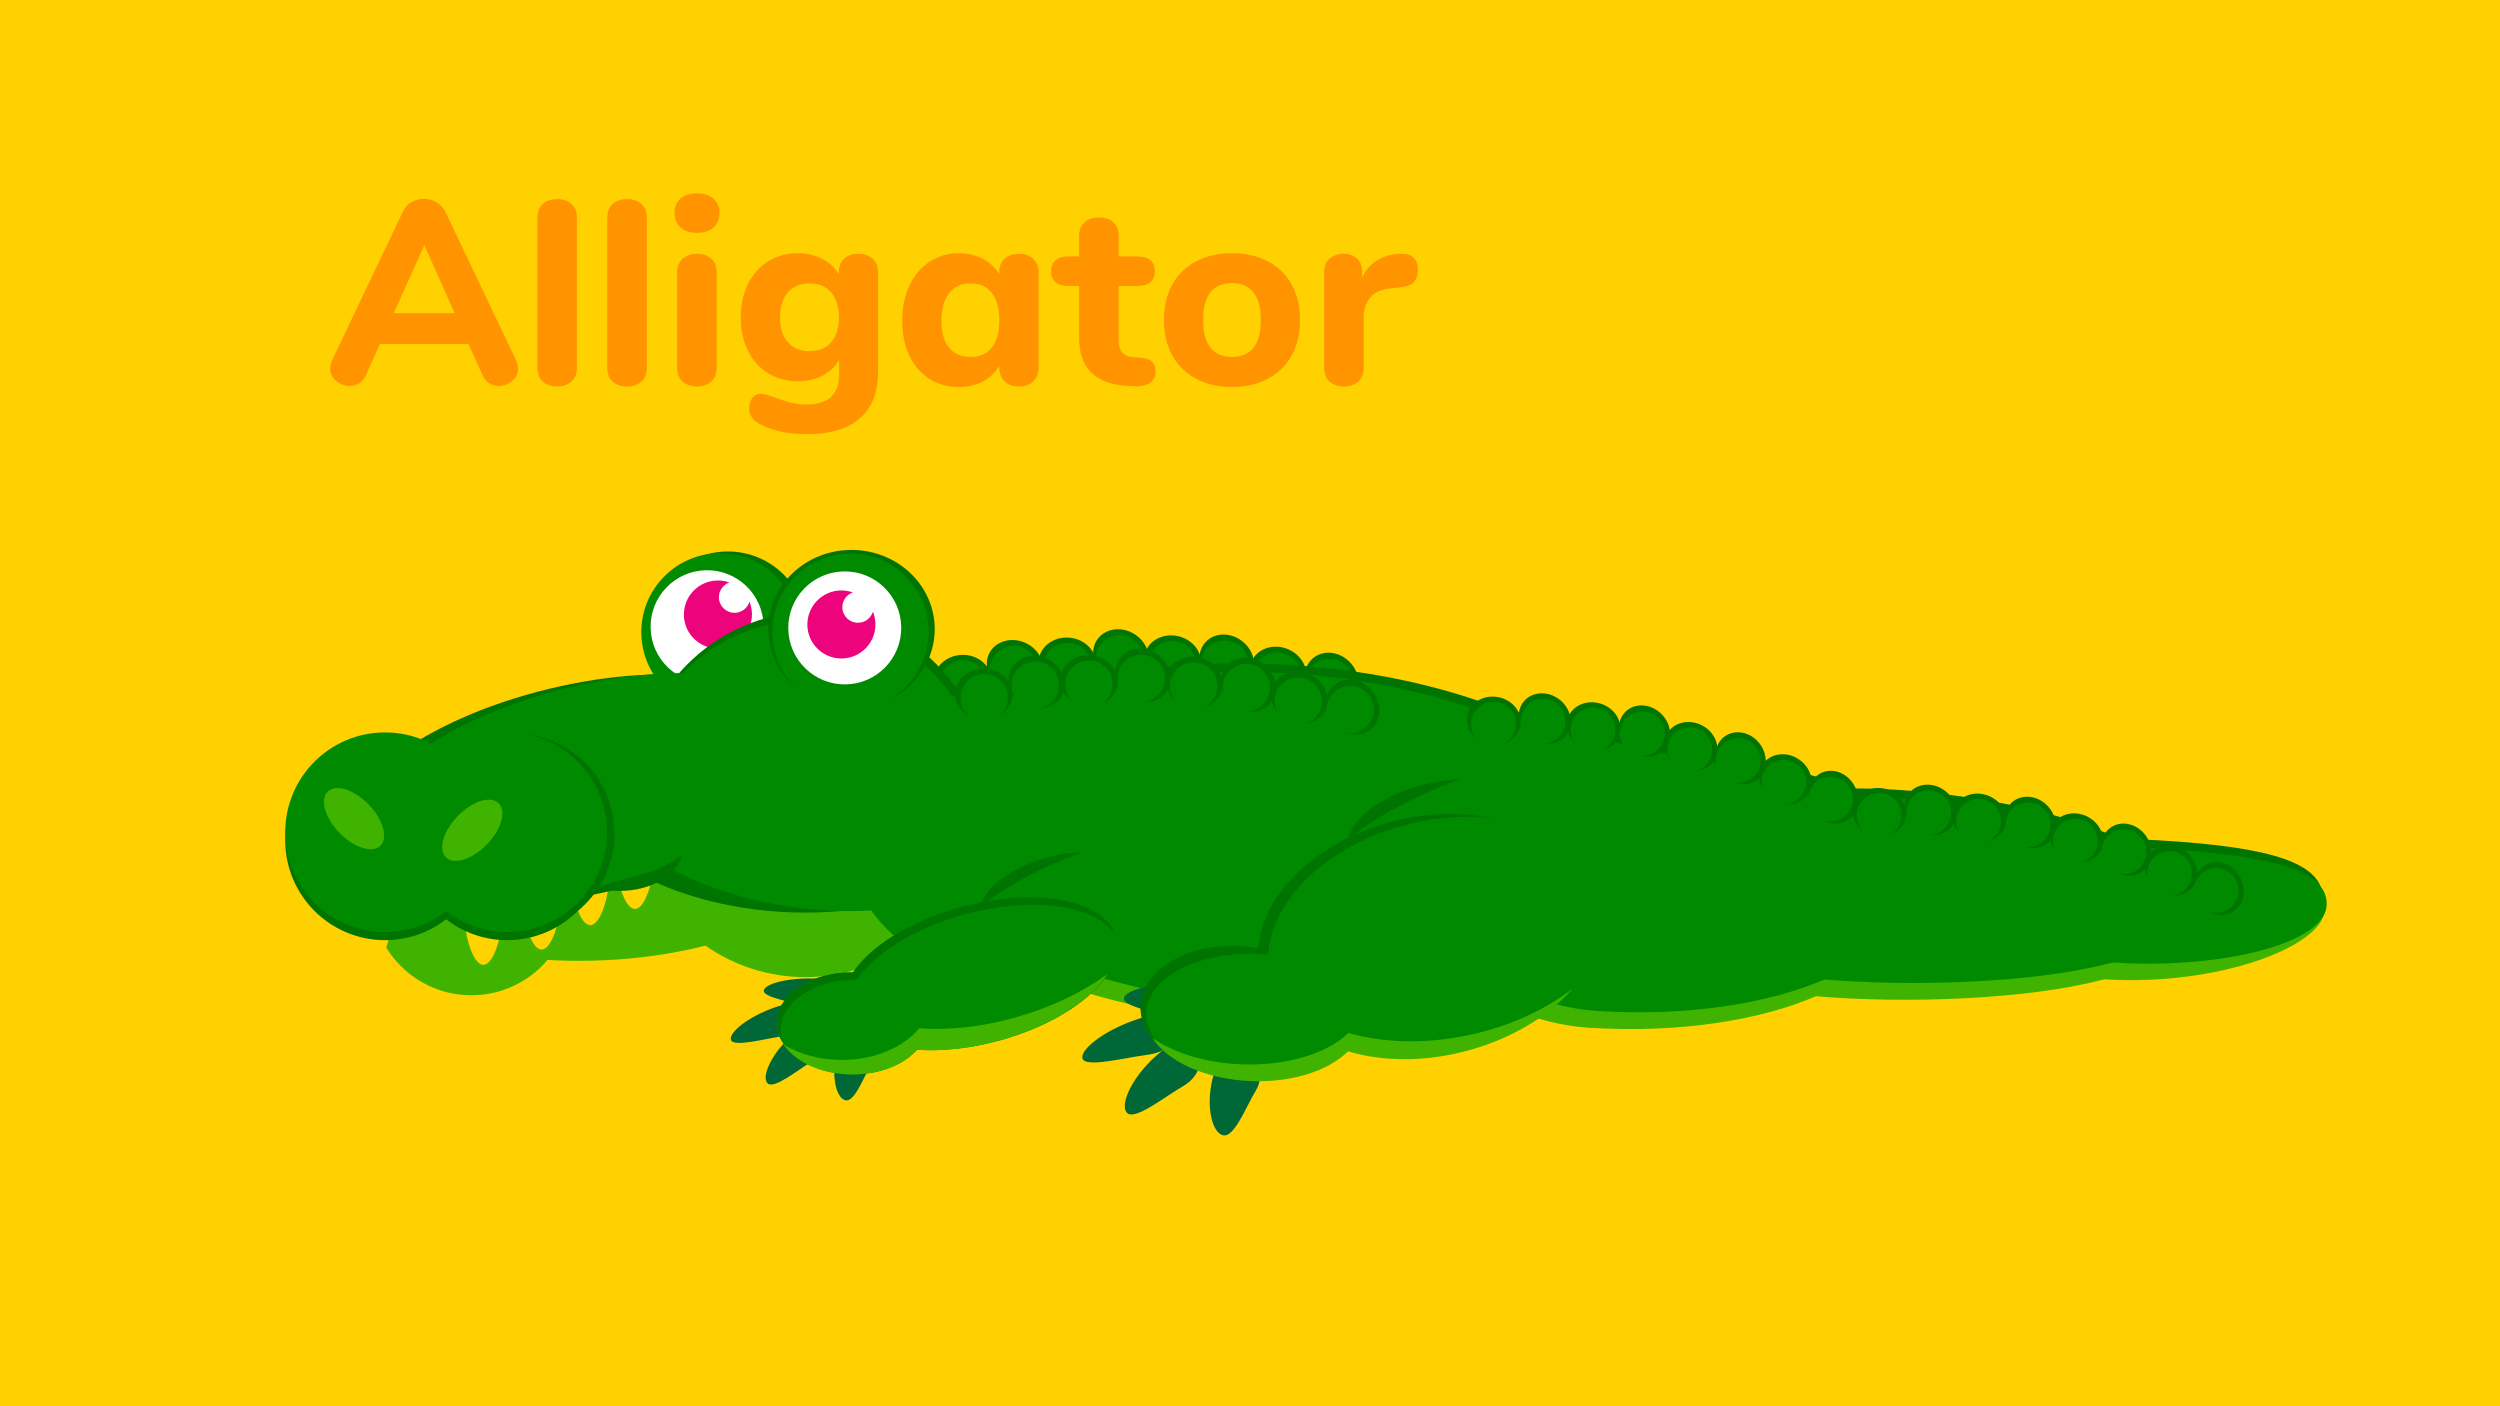 <?xml version="1.0" encoding="UTF-8"?><svg id="Layer_2" xmlns="http://www.w3.org/2000/svg" xmlns:xlink="http://www.w3.org/1999/xlink" viewBox="0 0 1920 1080"><rect x="0" y="0" width="1920" height="1080" fill="#333333" stroke="none"/><defs><style>.cls-1{fill:none;}.cls-2{fill:#ffd100;}.cls-3{fill:#fff;fill-rule:evenodd;}.cls-4{fill:#ed037c;}.cls-5{fill:#ff9300;}.cls-6{fill:#008a00;}.cls-7{fill:#007400;}.cls-8{fill:#ffd200;}.cls-9{fill:#3fb300;}.cls-10{fill:#006837;}.cls-11{clip-path:url(#clippath);}</style><clipPath id="clippath"><path class="cls-1" d="M-461.43,388.55c-4.22-12.98-11.44-24.21-21.65-33.7-7.06-5.46-14.13-10.91-21.19-16.37-16.33-9.47-33.94-14.24-52.84-14.29-9.28,1.25-18.56,2.49-27.83,3.74-17.74,4.97-33.14,13.95-46.2,26.93-51.24,40.78-101.49,82.79-150.68,126.01-29.79,26.18-59.2,52.8-88.2,79.85,4.43-10.25,8.71-20.58,12.71-31.03,2.99-7.79,6.05-15.69,8.03-23.81,2.94-12.03,4.03-24.63,5.44-36.87.43-3.75.7-7.49.47-11.27-.62-10.61-2.37-21.7-4.2-32.14-.3-1.72-.65-3.43-1.18-5.1-.21-.65-.44-1.28-.68-1.92-2.89-7.85-7.33-18.36-10.94-25.94-.88-1.84-1.83-3.48-3.01-5.15-4.55-6.44-11.78-16.11-17-21.96-.44-.5-.88-1-1.36-1.47-.73-.72-1.53-1.34-2.32-1.99-6.14-5.02-15.39-12.74-22.04-16.97-20.66-13.13-39.15-15.56-62.7-18.01-12.83-1.33-27.57,1.85-39.29,4.05-5.02.94-9.81,2.47-14.54,4.36-17.08,6.85-33.46,13.16-48.27,23.93-6.88,5-13.62,10.13-20.24,15.39-1.24-2.85-2.49-5.49-3.65-7.6-.34-.61-.68-1.19-1.05-1.79-10.88-17.86-25.98-33.12-44.08-43.7-4.39-2.56-11.39-4.99-14.73-6.4-3.58-1.51-9.93-4.65-14.83-6.12-10.3-3.11-21.79-3.57-32.11-4.63-12.49-1.28-29.18,2.41-39.47,4.1-8.16,1.34-16.17,3.75-24.02,6.3-15.76,5.14-30.94,11.98-46.16,18.48-7.31,3.13-14.48,6.55-21.49,10.31-22.04,11.81-41.44,27.04-61.08,42.46-12.52,9.83-24.2,20.73-34.86,32.55-11.85,13.13-22.58,27.43-33.08,41.58-5.24,7.06-10.13,14.36-14.66,21.89-4.74,7.89-9.07,16.02-12.96,24.36-7.52,16.14-14.59,32.62-20.44,49.45-4.36,13.92-4.99,27.83-1.87,41.75.63,13.93,4.77,26.91,12.42,38.93,6.58,12.2,15.57,21.99,26.97,29.38,10.11,9.25,21.98,15.5,35.61,18.74,9.28,1.25,18.56,2.49,27.83,3.74,2.07,0,4.11-.08,6.15-.2-.65,6.88-1.08,13.82-.88,20.68.37,12.68,2.48,25.48,4.75,37.87,2.2,12.05,8.85,25.61,13.74,35.32,2.79,5.56,6.94,10,10.78,14.97,3.47,4.49,6.92,9.82,11.19,13.87,15.4,14.59,34.57,26.53,55.47,31.29,4.64.62,9.28,1.25,13.92,1.87,5.08.73,10.17,1.4,15.26,2.04,1.37.07,2.66,0,4.03-.06,4.72-.25,23.43-1.86,33.12-4.99,8.22-2.66,18.42-7.46,26.31-11.05,1.3-.59,2.58-1.15,3.83-1.84,9.55-5.26,20.31-14.85,27.28-20.39,15.35-12.19,28.59-27.71,41.26-42.58,4.56-5.36,9.06-10.79,13.49-16.26.85,5.92,1.9,11.8,3.65,17.56.78,2.56,1.69,5.06,2.7,7.54,4.28,10.56,8.23,21.54,13.69,31.61,1.23,2.26,2.58,4.46,4.08,6.55,6.41,8.94,13.02,18.14,20.48,26.26,1.72,1.87,3.58,3.56,5.54,5.17,8.31,6.82,17.34,14.82,27.09,20.35,1.14.64,2.3,1.22,3.48,1.78,8.96,4.26,18.72,8.32,28.02,11.8,3.3,1.23,6.7,1.98,10.17,2.53,11.59,1.82,23.67,4.33,35.52,4.19,1.65-.02,3.29-.11,4.93-.27,10.61-1.02,21.56-2.43,32.05-4.3,3.29-.58,6.53-1.34,9.71-2.36,11.52-3.69,22.75-8.9,33.67-13.93,6.12-2.82,11.85-6.44,17.25-10.47,12.37-9.21,24.89-18.5,36.16-29.08,21.82-20.47,42.51-42.21,64-63.03,44.15-42.75,89.28-84.49,135.34-125.17,46.06-40.68,93.05-80.31,140.93-118.84,5.85-4.71,11.72-9.4,17.6-14.08,10.21-9.48,17.43-20.72,21.65-33.7,6.56-12.48,9.56-25.92,9.02-40.34.54-14.42-2.46-27.86-9.02-40.34Z"/></clipPath></defs><g class="cls-11"><rect class="cls-2" x="-1904.33" y="75.3" width="1920" height="1080"/><path class="cls-9" d="M-35.98,668.59c-10.76-.64-21.71-1.15-32.64-1.48-35.66-16.75-86.87-28.78-140.3-34.78-22.17-2.49-42.89-3.74-61.77-3.69-24.33-8.74-61.88-17.41-119.53-28.39-51.62-9.83-107.66-24.22-155.89-33.65-44.89-17.33-100.13-29.25-160.31-32.89-155.54-9.4-285.07,40.1-289.33,110.57-4.26,70.46,118.38,135.21,273.91,144.6,67.8,4.1,130.66-3,180.36-18.15,23.08,12.59,48.78,20.94,76.71,22.62,67.93,4.1,129.75-5.59,173.06-24.29,68.34,5.84,163.61,2.59,221.38-13.02.52.03,1.03.07,1.55.11,84.73,5.12,166-24.77,167.72-53.05,1.71-28.29-50.2-29.4-134.93-34.52Z"/><path class="cls-7" d="M-26.42,649.46c-10.76-.65-21.71-1.15-32.64-1.48-35.66-16.75-86.87-28.78-140.3-34.78-22.17-2.49-42.89-3.74-61.77-3.69-24.32-8.73-61.88-17.4-119.53-28.38-51.62-9.83-107.66-24.22-155.89-33.65-44.88-17.33-100.12-29.26-160.3-32.89-73.67-4.45-141.5,4.32-192.95,22.27-11.7-4.45-24.39-6.91-37.66-6.91-58.53,0-105.99,47.46-105.99,106s47.46,106,105.99,106c15.66,0,30.51-3.42,43.88-9.52,46.71,19.74,106.12,33.4,171.32,37.34,67.8,4.09,130.65-3,180.35-18.15,23.08,12.6,48.78,20.94,76.71,22.63,67.93,4.1,129.75-5.59,173.06-24.29,68.34,5.85,163.61,2.6,221.39-13.02.52.04,1.03.08,1.55.11,84.74,5.12,154.81-13.66,156.53-41.95,1.71-28.29-39-40.51-123.74-45.63Z"/><path class="cls-6" d="M-212.65,682.77c-1.71,28.29,65.6,55.37,150.33,60.49,84.74,5.12,161.13-15.42,162.84-43.7,1.71-28.29-45.32-38.75-130.05-43.87-84.74-5.12-181.41-1.2-183.12,27.08Z"/><path class="cls-7" d="M-36.24,660.98c-5.67,8.48-2.52,20.52,7.03,26.9,9.54,6.39,21.87,4.7,27.54-3.78,5.67-8.47,2.51-20.51-7.03-26.89-9.54-6.39-21.87-4.7-27.54,3.77Z"/><path class="cls-7" d="M7.67,668.17c-8.9,4.96-11.61,17.11-6.02,27.15,5.58,10.03,17.32,14.16,26.23,9.2,8.91-4.96,11.6-17.11,6.02-27.15-5.58-10.03-17.33-14.16-26.23-9.2Z"/><path class="cls-6" d="M7.35,672.77c-8.29,4.62-11.27,15.07-6.66,23.35,4.61,8.29,15.07,11.27,23.35,6.66,8.29-4.62,11.26-15.07,6.65-23.36-4.6-8.29-15.06-11.26-23.34-6.65Z"/></g><rect class="cls-2" width="1920" height="1080"/><path class="cls-7" d="M717.29,523.28c.39,10.8,10.57,19.2,22.74,18.77,12.17-.44,21.72-9.55,21.33-20.35-.38-10.79-10.57-19.2-22.73-18.76-12.17.43-21.72,9.55-21.34,20.34Z"/><path class="cls-6" d="M721.48,525.8c.37,10.05,8.8,17.9,18.85,17.54,10.05-.36,17.9-8.79,17.54-18.84-.36-10.05-8.79-17.91-18.84-17.54-10.05.36-17.9,8.79-17.54,18.85Z"/><path class="cls-7" d="M759.5,502.22c-4.58,9.78.64,21.9,11.67,27.06,11.03,5.17,23.68,1.42,28.27-8.36,4.58-9.79-.64-21.91-11.67-27.07-11.03-5.17-23.68-1.42-28.27,8.37Z"/><path class="cls-6" d="M762.08,506.37c-4.26,9.11-.34,19.95,8.77,24.2,9.11,4.27,19.95.35,24.21-8.77,4.26-9.1.34-19.94-8.77-24.2-9.11-4.26-19.94-.34-24.21,8.76Z"/><path class="cls-7" d="M797.72,507.14c-1.01,10.76,7.99,20.41,20.12,21.55,12.12,1.15,22.78-6.65,23.78-17.41,1.02-10.75-7.99-20.39-20.11-21.54-12.12-1.15-22.78,6.64-23.79,17.4Z"/><path class="cls-6" d="M801.56,510.18c-.94,10.01,6.4,18.89,16.41,19.83,10.02.95,18.89-6.4,19.83-16.41.95-10.01-6.4-18.88-16.41-19.84-10.01-.94-18.88,6.41-19.83,16.42Z"/><path class="cls-7" d="M842.31,491.72c-5.81,9.1-2.2,21.8,8.07,28.35,10.27,6.55,23.3,4.48,29.11-4.64,5.81-9.11,2.2-21.8-8.06-28.35-10.27-6.55-23.3-4.48-29.11,4.64Z"/><path class="cls-6" d="M844.34,496.17c-5.41,8.48-2.92,19.72,5.55,25.13,8.49,5.42,19.73,2.93,25.14-5.55,5.41-8.47,2.92-19.73-5.56-25.14-8.47-5.41-19.73-2.92-25.13,5.56Z"/><path class="cls-7" d="M879.13,502.5c-2.54,10.5,4.99,21.34,16.83,24.2,11.83,2.86,23.49-3.34,26.03-13.84,2.53-10.5-5-21.33-16.83-24.2-11.84-2.86-23.49,3.33-26.03,13.84Z"/><path class="cls-6" d="M882.49,506.05c-2.36,9.78,3.64,19.61,13.42,21.98,9.77,2.36,19.61-3.64,21.97-13.42,2.36-9.77-3.64-19.61-13.42-21.97-9.78-2.36-19.61,3.64-21.97,13.41Z"/><path class="cls-7" d="M925.46,493.59c-7.05,8.19-5.29,21.27,3.94,29.21,9.22,7.94,22.42,7.75,29.47-.44,7.05-8.19,5.29-21.27-3.94-29.21-9.23-7.94-22.43-7.75-29.47.44Z"/><path class="cls-6" d="M926.83,498.28c-6.56,7.62-5.71,19.12,1.91,25.67,7.62,6.56,19.11,5.71,25.67-1.91,6.56-7.61,5.7-19.12-1.92-25.66-7.62-6.57-19.11-5.72-25.67,1.91Z"/><path class="cls-7" d="M960.94,508.65c-3.88,10.08,2.2,21.8,13.56,26.17,11.36,4.38,23.72-.26,27.59-10.34,3.89-10.09-2.19-21.81-13.55-26.18-11.37-4.37-23.73.27-27.6,10.35Z"/><path class="cls-6" d="M963.81,512.6c-3.61,9.38,1.07,19.92,10.46,23.53,9.39,3.6,19.91-1.07,23.52-10.46,3.61-9.39-1.06-19.91-10.46-23.52-9.38-3.61-19.92,1.07-23.52,10.46Z"/><path class="cls-7" d="M1008.03,505.81c-8.06,7.2-8,20.41.12,29.47,8.12,9.08,21.23,10.59,29.27,3.39,8.06-7.22,8-20.42-.12-29.49-8.12-9.06-21.22-10.58-29.27-3.38Z"/><path class="cls-6" d="M1008.79,510.64c-7.5,6.71-8.14,18.21-1.43,25.7,6.7,7.49,18.22,8.14,25.71,1.42,7.49-6.7,8.12-18.2,1.41-25.7-6.7-7.5-18.21-8.13-25.69-1.43Z"/><path class="cls-7" d="M264.79,646.02c10,41.14,96.23,55.51,192.61,32.1,96.38-23.41,166.41-75.74,156.42-116.88s-96.23-55.52-192.61-32.11c-96.38,23.41-166.41,75.74-156.42,116.88Z"/><circle class="cls-7" cx="559.02" cy="484.13" r="60.61"/><path class="cls-9" d="M1650.36,664.63c-10.76-.64-21.71-1.15-32.64-1.48-35.66-16.75-86.87-28.78-140.3-34.78-22.17-2.49-42.89-3.74-61.77-3.69-24.33-8.74-61.88-17.41-119.53-28.39-51.62-9.83-107.66-24.22-155.89-33.65-44.89-17.33-100.13-29.25-160.31-32.89-155.54-9.4-285.07,40.1-289.33,110.57-4.26,70.46,118.38,135.21,273.91,144.6,67.8,4.1,130.66-3,180.36-18.15,23.08,12.59,48.78,20.94,76.71,22.62,67.93,4.1,129.75-5.59,173.06-24.29,68.34,5.84,163.61,2.59,221.38-13.02.52.03,1.03.07,1.55.11,84.73,5.12,166-24.77,167.72-53.05,1.71-28.29-50.2-29.4-134.93-34.52Z"/><path class="cls-7" d="M1659.93,645.49c-10.76-.65-21.71-1.15-32.64-1.48-35.66-16.75-86.87-28.78-140.3-34.78-22.17-2.49-42.89-3.74-61.77-3.69-24.32-8.73-61.88-17.4-119.53-28.38-51.62-9.83-107.66-24.22-155.89-33.65-44.88-17.33-100.12-29.26-160.3-32.89-73.67-4.45-141.5,4.32-192.95,22.27-11.7-4.45-24.39-6.91-37.66-6.91-58.53,0-105.99,47.46-105.99,106s47.46,106,105.99,106c15.66,0,30.51-3.42,43.88-9.52,46.71,19.74,106.12,33.4,171.32,37.34,67.8,4.09,130.65-3,180.35-18.15,23.08,12.6,48.78,20.94,76.71,22.63,67.93,4.1,129.75-5.59,173.06-24.29,68.34,5.85,163.61,2.6,221.39-13.02.52.04,1.03.08,1.55.11,84.74,5.12,154.81-13.66,156.53-41.95,1.71-28.29-39-40.51-123.74-45.63Z"/><path class="cls-6" d="M492.52,485.44c0,33.47,27.14,60.61,60.61,60.61s60.61-27.14,60.61-60.61-27.14-60.61-60.61-60.61-60.61,27.14-60.61,60.61Z"/><path class="cls-3" d="M499.66,482.08c-.41-23.96,18.67-43.73,42.64-44.13,23.97-.42,43.71,18.66,44.12,42.62.43,23.96-18.65,43.73-42.61,44.15-23.94.4-43.72-18.69-44.15-42.64Z"/><path class="cls-4" d="M525.23,472.41c-.25-14.44,11.27-26.34,25.69-26.59,3.27-.08,6.35.49,9.26,1.52-4.76,1.65-8.17,6.22-8.07,11.54.11,6.62,5.59,11.87,12.21,11.76,5.35-.09,9.8-3.69,11.28-8.57,1.16,2.92,1.84,6.09,1.9,9.42.25,14.45-11.24,26.33-25.67,26.59-14.43.25-26.35-11.25-26.6-25.67Z"/><path class="cls-7" d="M490.61,644.31c32.15,22.71,73.85,39.41,120.71,46.09,46.86,6.68,91.57,2.3,128.79-10.52-.59,1.04,14.71-31.19,17.53-51.03,10.9-76.41-40.63-146.97-115.07-157.58-74.44-10.62-143.63,42.73-154.52,119.15-2.83,19.82,2.85,55.04,2.57,53.89Z"/><path class="cls-9" d="M285.34,687.7c0,42.34,34.32,76.66,76.66,76.66s76.66-34.32,76.66-76.66-34.32-76.66-76.66-76.66-76.66,34.32-76.66,76.66Z"/><path class="cls-9" d="M281.05,669.13c1.94,42.29,83.84,72.9,182.91,68.35,99.07-4.55,177.82-42.53,175.88-84.82-1.94-42.29-83.83-72.89-182.91-68.35-99.07,4.55-177.82,42.52-175.88,84.81Z"/><path class="cls-9" d="M618.6,694.32c-46.6,0-89.56-10.1-124.06-27.12,20.02,48.83,68.01,83.23,124.06,83.23s104.03-34.4,124.06-83.23c-34.49,17.01-77.46,27.12-124.06,27.12Z"/><path class="cls-8" d="M502,661.64c0,14.08-6.43,36.43-14.36,36.43s-14.36-22.35-14.36-36.43,6.43-14.57,14.36-14.57,14.36.49,14.36,14.57Z"/><path class="cls-8" d="M467.71,674.11c0,14.08-6.43,36.43-14.36,36.43s-14.35-22.35-14.35-36.43,6.43-14.58,14.35-14.58,14.36.48,14.36,14.58Z"/><path class="cls-8" d="M430.3,692.81c0,14.08-6.43,36.43-14.35,36.43s-14.36-22.35-14.36-36.43,6.43-14.58,14.36-14.58,14.35.49,14.35,14.58Z"/><path class="cls-8" d="M385.55,704.55c0,14.08-6.43,36.43-14.35,36.43s-14.36-22.35-14.36-36.43,6.43-14.58,14.36-14.58,14.35.48,14.35,14.58Z"/><path class="cls-8" d="M301.18,703.09c0,14.08-6.43,36.43-14.36,36.43s-14.35-22.35-14.35-36.43,6.42-14.58,14.35-14.58,14.36.49,14.36,14.58Z"/><path class="cls-7" d="M752.65,622.61c0-74.03-60.02-134.05-134.05-134.05-34.61,0-66.15,13.12-89.93,34.65-27.89-.37-59.59,3.21-92.47,11.19-41.33,10.05-77.79,25.41-105.2,42.93-10.57-5.48-22.55-8.6-35.27-8.6-42.34,0-76.66,34.32-76.66,76.66s34.32,76.66,76.66,76.66c17.67,0,33.93-6,46.9-16.04,12.96,10.04,29.23,16.04,46.89,16.04,26.77,0,50.33-13.74,64.04-34.54,6.22-1.21,12.5-2.57,18.82-4.11,9.31-2.26,18.37-4.8,27.15-7.57,33.61,15.75,74.68,25.04,119.06,25.04,46.6,0,89.56-10.22,124.06-27.42-.43,1.06,10-31.61,10-50.82Z"/><path class="cls-6" d="M487.49,650.54c32.15,22.71,73.85,39.42,120.71,46.1,46.86,6.68,91.56,2.29,128.78-10.52-.59,1.04,14.71-31.19,17.54-51.02,10.89-76.42-40.63-146.97-115.07-157.59-74.45-10.61-143.63,42.73-154.53,119.15-2.83,19.83,2.85,55.04,2.58,53.89Z"/><path class="cls-6" d="M649.77,638.21c0,58.54,47.46,105.99,105.99,105.99s106-47.46,106-105.99-47.46-106-106-106-105.99,47.46-105.99,106Z"/><path class="cls-6" d="M697.05,627.42c-4.26,70.46,118.38,135.2,273.91,144.6,155.54,9.4,285.07-40.11,289.33-110.57,4.26-70.46-118.38-135.21-273.92-144.6-155.53-9.4-285.07,40.1-289.33,110.57Z"/><path class="cls-6" d="M1023.65,566.66c-3.47,57.44,77.59,202.18,204.38,209.85,126.78,7.65,232.38-32.69,235.85-90.14,3.47-57.44,14.42-69.5-161.3-102.97-124.77-23.76-275.45-74.17-278.93-16.73Z"/><path class="cls-6" d="M1306.85,664.39c-5.15,45.81-21.72,74.99,79.4,86.36,101.12,11.36,281.64.61,286.79-45.21,5.15-45.81-88.04-78.72-189.16-90.07-101.13-11.36-171.88,3.11-177.03,48.92Z"/><path class="cls-6" d="M1473.69,678.81c-1.71,28.29,65.6,55.37,150.33,60.49,84.74,5.12,161.13-15.42,162.84-43.7,1.71-28.29-45.32-38.75-130.05-43.87-84.74-5.12-181.41-1.2-183.12,27.08Z"/><path class="cls-10" d="M597.34,772.93c-20.36,6.53-37.42,19.21-36.04,25.47,1.37,6.26,26.19-.71,41.01-2.81,14.8-2.11,24-15.09,20.55-20.81-3.88-6.43-11.56-6.31-25.52-1.84Z"/><path class="cls-10" d="M633.92,752.09c-21.7-2.33-44.42,1.99-47.17,7.98-2.75,5.98,23.09,9.7,37.21,13.69,14.12,3.99,30.24-3.69,30.85-10.03.69-7.13-6.01-10.04-20.89-11.64Z"/><path class="cls-10" d="M606.95,796.33c-14.42,13.14-22.35,30.53-17.51,35.59,4.82,5.06,22.99-10.07,35-17.29,12.02-7.2,12.75-22.04,6.37-25.86-7.17-4.3-13.96-1.43-23.86,7.56Z"/><path class="cls-10" d="M643.09,807.06c-4.96,16.92-1.62,35.16,5.66,37.81,7.28,2.65,14.36-17.41,20.71-28.22,6.35-10.81-1.83-24.13-9.76-25.13-8.91-1.11-13.21,3.95-16.61,15.54Z"/><path class="cls-6" d="M648.31,775.9c7.64,28.46,60.56,38.98,118.22,23.52,57.66-15.47,98.21-51.07,90.58-79.53-7.63-28.46-60.57-38.98-118.22-23.52-57.65,15.47-98.21,51.07-90.58,79.53Z"/><path class="cls-6" d="M596.66,785.27c-.25,21.63,25.43,39.49,57.36,39.87,31.94.38,58.04-16.84,58.3-38.47.26-21.63-25.42-39.48-57.36-39.87-31.94-.38-58.05,16.84-58.31,38.47Z"/><path class="cls-7" d="M599.56,790.87c.27-21.63,26.37-38.86,58.31-38.47.05,0,.1.01.15,0,13.78-20.39,44.87-39.99,83.77-50.43,51.8-13.89,99.76-6.8,114.51,15.42-10-26.55-61.48-36.02-117.41-21.02-38.9,10.44-69.99,30.04-83.77,50.43-.05,0-.1,0-.15,0-31.94-.38-58.05,16.84-58.31,38.47-.07,5.74,1.73,11.19,4.95,16.14-1.34-3.36-2.09-6.89-2.05-10.54Z"/><path class="cls-9" d="M780.83,781.13c-26.77,7.64-52.68,10.28-74.96,8.59-12.21,14.85-34.76,24.66-60.52,24.3-16.53-.22-31.68-4.61-43.55-11.72,9.16,13.28,28.85,22.63,51.84,22.9,21.39.26,40.12-7.4,50.26-18.98,18.5,1.31,40.02-.78,62.24-6.74,39.52-10.61,70.99-30.66,84.43-51.4-18.61,13.57-42.59,25.29-69.75,33.04Z"/><path class="cls-6" d="M219.06,639.15c0,42.34,34.32,76.66,76.66,76.66s76.66-34.32,76.66-76.66-34.32-76.66-76.66-76.66-76.66,34.32-76.66,76.66Z"/><path class="cls-6" d="M279.78,645.05c10,41.14,96.23,55.52,192.61,32.11,96.38-23.41,166.41-75.74,156.42-116.88-10-41.14-96.23-55.52-192.61-32.11-96.37,23.41-166.41,75.74-156.42,116.88Z"/><path class="cls-7" d="M590.07,483.12c0,33.57,28.61,60.77,63.9,60.77s63.9-27.2,63.9-60.77-28.61-60.78-63.9-60.78-63.9,27.21-63.9,60.78Z"/><path class="cls-9" d="M260.7,639.6c11.16,11.5,25.23,15.95,31.42,9.95,6.19-6.01,2.15-20.2-9.01-31.7-11.16-11.5-25.23-15.95-31.42-9.94-6.19,6.01-2.15,20.2,9.01,31.7Z"/><path class="cls-7" d="M318.62,640.13c0,42.34,34.32,76.66,76.66,76.66s76.66-34.32,76.66-76.66-34.32-76.66-76.66-76.66-76.66,34.32-76.66,76.66Z"/><path class="cls-6" d="M312.86,639.15c0,42.34,34.32,76.66,76.66,76.66s76.66-34.32,76.66-76.66-34.32-76.66-76.66-76.66-76.66,34.32-76.66,76.66Z"/><path class="cls-9" d="M351.52,626.77c11.16-11.5,25.23-15.95,31.42-9.94,6.19,6.01,2.15,20.2-9.01,31.7-11.16,11.5-25.23,15.96-31.42,9.94-6.19-6-2.15-20.2,9.01-31.7Z"/><path class="cls-7" d="M968.02,748.96c12.14,47.96,77.58,72.77,146.18,55.41,68.59-17.36,114.36-70.31,102.23-118.28-12.15-47.96-77.6-72.77-146.19-55.41-68.59,17.36-114.36,70.31-102.21,118.28Z"/><path class="cls-10" d="M876.31,781.86c-25.28,7.71-46.59,23.1-45,30.85,1.58,7.75,32.39-.42,50.74-2.76,18.34-2.35,29.94-18.24,25.77-25.37-4.68-8.01-14.18-8-31.51-2.72Z"/><path class="cls-10" d="M921.88,756.74c-26.79-3.26-54.94,1.68-58.44,9.05-3.51,7.35,28.36,12.38,45.76,17.57,17.39,5.18,37.44-4.03,38.31-11.85.98-8.8-7.25-12.52-25.62-14.76Z"/><path class="cls-10" d="M887.77,810.95c-18.06,15.98-28.16,37.35-22.27,43.68,5.87,6.33,28.59-12.05,43.57-20.75,14.98-8.7,16.15-27.03,8.33-31.87-8.79-5.44-17.23-2.01-29.62,8.94Z"/><path class="cls-10" d="M932.26,824.85c-6.43,20.83-2.62,43.44,6.34,46.84,8.95,3.4,18.05-21.27,26.09-34.52,8.04-13.25-1.84-29.86-11.62-31.23-10.99-1.52-16.39,4.65-20.81,18.92Z"/><path class="cls-7" d="M875.88,773.01c-.7,26.73,30.74,49.25,70.21,50.29,39.47,1.04,72.04-19.8,72.75-46.54.7-26.73-30.74-49.24-70.21-50.28-39.48-1.04-72.05,19.8-72.75,46.53Z"/><path class="cls-6" d="M880.35,777.75c-1.06,26.72,35.25,49.87,81.09,51.69,45.84,1.83,83.87-18.36,84.94-45.08,1.06-26.73-35.25-49.87-81.1-51.69-45.84-1.83-83.87,18.36-84.94,45.08Z"/><path class="cls-6" d="M975.81,752.17c12.14,47.96,78.92,72.44,149.15,54.66,70.23-17.78,117.33-71.06,105.2-119.03-12.14-47.96-78.92-72.43-149.15-54.65-70.23,17.78-117.33,71.06-105.19,119.02Z"/><path class="cls-9" d="M1133.79,793.64c-35.31,8.51-69.81,7.77-98.19-.3-16.02,15.56-46.97,25.39-82.1,24.07-27.67-1.05-52.17-8.83-68.51-20.25,11.69,18.14,40.92,31.75,75.65,33.13,31.86,1.27,59.94-8.1,74.46-22.9,25.74,7.69,57.03,8.39,89.06.28,35.19-8.91,64.57-26.73,83.6-48.33-19.73,15.15-45.07,27.32-73.97,34.3Z"/><path class="cls-7" d="M479.2,677.32c-6.78,1.96-13.59,3.47-20.33,4.63,5.38,1.43,11.2,2.25,17.3,2.25,23.86,0,43.71-12,48.03-27.87-11.48,8.37-26.86,15.76-45,20.99Z"/><path class="cls-7" d="M806.73,664.42c8.27-3.72,16.64-7.05,25-10.05-7.15.27-14.75,1.22-22.53,2.99-30.45,6.91-53.33,23.43-55.62,38.92,12.95-10.83,31.07-21.91,53.15-31.87Z"/><path class="cls-7" d="M1094.4,609.36c9.13-4.12,18.38-7.8,27.62-11.1-7.91.3-16.29,1.35-24.89,3.31-33.65,7.64-58.94,25.89-61.47,43.01,14.31-11.97,34.33-24.22,58.74-35.22Z"/><path class="cls-6" d="M593.1,485.19c0,33.16,26.88,60.05,60.04,60.05s60.04-26.88,60.04-60.05-26.88-60.04-60.04-60.04-60.04,26.88-60.04,60.04Z"/><path class="cls-7" d="M733.55,533.21c0,10.81,9.87,19.57,22.05,19.57s22.05-8.76,22.05-19.57-9.87-19.57-22.05-19.57-22.05,8.76-22.05,19.57Z"/><path class="cls-6" d="M737.65,535.87c0,10.06,8.14,18.21,18.2,18.21s18.2-8.15,18.2-18.21-8.15-18.2-18.2-18.2-18.2,8.14-18.2,18.2Z"/><path class="cls-7" d="M776.49,513.66c-4.93,9.61-.14,21.92,10.69,27.47,10.84,5.56,23.61,2.27,28.55-7.35,4.93-9.61.14-21.92-10.7-27.47-10.84-5.56-23.62-2.27-28.54,7.35Z"/><path class="cls-6" d="M778.92,517.9c-4.59,8.95-1.05,19.92,7.89,24.5,8.95,4.59,19.92,1.06,24.5-7.89,4.59-8.95,1.05-19.92-7.9-24.5-8.95-4.59-19.92-1.05-24.5,7.89Z"/><path class="cls-7" d="M814.51,519.96c-1.4,10.71,7.25,20.68,19.33,22.25,12.08,1.58,23-5.83,24.4-16.55,1.4-10.71-7.26-20.68-19.33-22.25-12.07-1.58-22.99,5.83-24.39,16.55Z"/><path class="cls-6" d="M818.23,523.13c-1.3,9.97,5.72,19.11,15.69,20.41,9.97,1.3,19.11-5.72,20.41-15.69,1.31-9.97-5.72-19.11-15.69-20.41-9.97-1.3-19.1,5.73-20.41,15.7Z"/><path class="cls-7" d="M859.62,506.13c-6.13,8.89-2.98,21.71,7.05,28.62,10.02,6.91,23.13,5.3,29.26-3.59,6.13-8.9,2.98-21.72-7.05-28.63-10.02-6.9-23.13-5.3-29.26,3.6Z"/><path class="cls-6" d="M861.49,510.66c-5.71,8.28-3.62,19.61,4.65,25.32,8.28,5.71,19.61,3.63,25.32-4.65,5.71-8.28,3.62-19.61-4.66-25.32-8.28-5.71-19.61-3.62-25.32,4.66Z"/><path class="cls-7" d="M896.02,518.23c-2.91,10.41,4.23,21.5,15.96,24.78,11.73,3.29,23.59-2.49,26.51-12.89,2.91-10.41-4.23-21.5-15.96-24.79-11.72-3.28-23.59,2.49-26.51,12.9Z"/><path class="cls-6" d="M899.26,521.89c-2.71,9.68,2.94,19.73,12.62,22.44,9.68,2.72,19.72-2.94,22.44-12.62,2.71-9.68-2.94-19.72-12.62-22.44-9.68-2.71-19.73,2.94-22.44,12.62Z"/><path class="cls-7" d="M942.64,510.98c-7.34,7.93-6.05,21.06,2.89,29.33,8.93,8.27,22.13,8.55,29.47.62,7.34-7.93,6.05-21.06-2.89-29.33-8.94-8.27-22.13-8.55-29.47-.62Z"/><path class="cls-6" d="M943.85,515.72c-6.83,7.38-6.38,18.9,1,25.72,7.38,6.83,18.89,6.39,25.73-.99,6.83-7.38,6.38-18.9-1-25.73-7.38-6.83-18.9-6.38-25.72,1Z"/><path class="cls-7" d="M977.56,527.29c-4.24,9.94,1.41,21.88,12.62,26.64,11.2,4.78,23.71.59,27.95-9.35,4.24-9.94-1.41-21.87-12.61-26.64-11.21-4.78-23.72-.59-27.96,9.35Z"/><path class="cls-6" d="M980.3,531.35c-3.94,9.25.36,19.95,9.61,23.89,9.25,3.94,19.94-.36,23.88-9.61,3.95-9.25-.35-19.94-9.6-23.88-9.25-3.94-19.94.36-23.88,9.6Z"/><path class="cls-7" d="M1024.73,526.14c-8.3,6.91-8.72,20.1-.92,29.46,7.79,9.36,20.83,11.35,29.13,4.43,8.31-6.92,8.72-20.11.93-29.47-7.79-9.35-20.84-11.34-29.15-4.43Z"/><path class="cls-6" d="M1025.31,531c-7.73,6.43-8.78,17.91-2.35,25.63,6.43,7.73,17.91,8.78,25.64,2.35,7.73-6.43,8.77-17.91,2.34-25.64-6.43-7.73-17.91-8.78-25.63-2.34Z"/><path class="cls-7" d="M1126.77,549.68c-1.89,10.02,5.73,19.86,17.01,21.99,11.28,2.13,21.96-4.26,23.86-14.28,1.89-10.01-5.73-19.86-17-21.99-11.29-2.13-21.97,4.26-23.86,14.28Z"/><path class="cls-6" d="M1130.1,552.88c-1.76,9.31,4.37,18.29,13.69,20.05,9.32,1.76,18.29-4.37,20.05-13.69,1.76-9.33-4.37-18.3-13.69-20.06-9.32-1.76-18.29,4.36-20.05,13.69Z"/><path class="cls-7" d="M1169.98,539.08c-6.26,8.04-3.97,20.28,5.11,27.32,9.06,7.05,21.48,6.23,27.73-1.82,6.25-8.04,3.97-20.28-5.1-27.32-9.07-7.05-21.49-6.23-27.74,1.82Z"/><path class="cls-6" d="M1171.5,543.43c-5.82,7.49-4.46,18.28,3.03,24.09,7.49,5.82,18.28,4.47,24.1-3.04,5.81-7.49,4.45-18.27-3.04-24.08-7.5-5.81-18.27-4.46-24.09,3.03Z"/><path class="cls-7" d="M1204.12,551.56c-3.17,9.69,3.11,20.44,14.03,24.01,10.91,3.58,22.33-1.38,25.5-11.07,3.17-9.68-3.1-20.43-14.03-24-10.91-3.58-22.33,1.38-25.5,11.06Z"/><path class="cls-6" d="M1207.02,555.15c-2.95,9.01,1.96,18.7,10.97,21.65,9.01,2.94,18.7-1.96,21.65-10.97,2.95-9.01-1.96-18.71-10.97-21.66-9.01-2.94-18.71,1.97-21.65,10.98Z"/><path class="cls-7" d="M1248.34,546.64c-7.25,7.17-6.56,19.59,1.52,27.75,8.08,8.17,20.51,8.96,27.74,1.79,7.23-7.17,6.56-19.6-1.52-27.76-8.09-8.16-20.51-8.96-27.74-1.78Z"/><path class="cls-6" d="M1249.28,551.16c-6.74,6.68-6.79,17.54-.12,24.28,6.67,6.74,17.54,6.79,24.28.12,6.75-6.68,6.79-17.54.12-24.28-6.67-6.74-17.55-6.78-24.28-.11Z"/><path class="cls-7" d="M1279.96,564.21c-4.53,9.13.16,20.66,10.45,25.76,10.29,5.09,22.3,1.81,26.82-7.32,4.52-9.13-.16-20.66-10.45-25.76-10.29-5.1-22.3-1.82-26.82,7.32Z"/><path class="cls-6" d="M1282.32,568.18c-4.21,8.51-.73,18.8,7.78,23.01,8.5,4.2,18.78.72,22.99-7.78,4.21-8.49.73-18.79-7.77-22.99-8.5-4.21-18.79-.73-23,7.77Z"/><path class="cls-7" d="M1324.43,565.66c-8.19,6.06-9.28,18.46-2.45,27.69,6.83,9.22,19.01,11.79,27.2,5.72,8.19-6.06,9.29-18.46,2.45-27.69-6.83-9.23-19.02-11.79-27.2-5.72Z"/><path class="cls-6" d="M1324.71,570.26c-7.62,5.64-9.22,16.4-3.57,24.01,5.64,7.62,16.39,9.23,24.01,3.58,7.63-5.64,9.22-16.39,3.58-24.02-5.65-7.62-16.39-9.22-24.01-3.57Z"/><path class="cls-7" d="M1353.94,586.88c-5.67,8.48-2.51,20.52,7.03,26.9,9.55,6.38,21.87,4.69,27.53-3.78,5.67-8.47,2.52-20.51-7.03-26.89-9.54-6.38-21.88-4.69-27.54,3.78Z"/><path class="cls-6" d="M1355.76,591.12c-5.27,7.88-3.15,18.54,4.73,23.81,7.89,5.26,18.54,3.15,23.81-4.73,5.27-7.89,3.15-18.55-4.73-23.82-7.89-5.27-18.54-3.15-23.82,4.73Z"/><path class="cls-7" d="M1397.85,594.06c-8.91,4.95-11.6,17.11-6.01,27.14,5.57,10.04,17.32,14.16,26.22,9.2,8.91-4.96,11.6-17.11,6.02-27.15-5.58-10.02-17.33-14.15-26.23-9.2Z"/><path class="cls-6" d="M1397.54,598.66c-8.29,4.62-11.27,15.07-6.66,23.35,4.61,8.28,15.07,11.27,23.35,6.66,8.29-4.61,11.26-15.06,6.66-23.35-4.61-8.29-15.07-11.26-23.34-6.66Z"/><path class="cls-7" d="M1422.94,619.83c-1.89,10.01,5.73,19.86,17.01,21.99,11.28,2.13,21.96-4.26,23.85-14.28,1.89-10.02-5.72-19.87-17-21.99-11.28-2.13-21.96,4.26-23.86,14.28Z"/><path class="cls-6" d="M1426.27,623.02c-1.76,9.31,4.38,18.29,13.69,20.05,9.31,1.76,18.29-4.37,20.05-13.68,1.76-9.33-4.37-18.3-13.69-20.06-9.32-1.76-18.29,4.36-20.06,13.69Z"/><path class="cls-7" d="M1466.15,609.23c-6.26,8.04-3.97,20.28,5.11,27.32,9.06,7.05,21.48,6.23,27.73-1.82,6.25-8.05,3.97-20.28-5.1-27.33-9.07-7.04-21.49-6.22-27.74,1.83Z"/><path class="cls-6" d="M1467.67,613.58c-5.82,7.49-4.46,18.28,3.03,24.09,7.49,5.81,18.28,4.46,24.09-3.04,5.81-7.49,4.45-18.27-3.03-24.08-7.49-5.81-18.27-4.46-24.09,3.03Z"/><path class="cls-7" d="M1500.29,621.7c-3.17,9.69,3.11,20.44,14.02,24.01,10.91,3.58,22.34-1.38,25.5-11.07,3.17-9.69-3.1-20.43-14.02-24-10.91-3.57-22.33,1.39-25.5,11.06Z"/><path class="cls-6" d="M1503.18,625.3c-2.95,9.01,1.96,18.71,10.98,21.66,9.01,2.94,18.7-1.96,21.65-10.97,2.95-9.01-1.96-18.71-10.96-21.66-9.02-2.94-18.71,1.97-21.66,10.98Z"/><path class="cls-7" d="M1544.5,616.79c-7.24,7.17-6.56,19.6,1.53,27.75,8.08,8.17,20.5,8.96,27.74,1.79,7.23-7.17,6.55-19.6-1.52-27.76-8.09-8.15-20.5-8.96-27.75-1.78Z"/><path class="cls-6" d="M1545.44,621.3c-6.73,6.68-6.78,17.54-.11,24.28,6.66,6.74,17.54,6.79,24.28.12,6.74-6.68,6.78-17.55.11-24.28-6.67-6.74-17.54-6.78-24.28-.11Z"/><path class="cls-7" d="M1576.12,634.36c-4.52,9.14.16,20.66,10.46,25.76,10.29,5.1,22.3,1.81,26.81-7.32,4.52-9.14-.16-20.66-10.44-25.76-10.3-5.09-22.3-1.82-26.83,7.32Z"/><path class="cls-6" d="M1578.48,638.32c-4.21,8.51-.73,18.8,7.77,23.01,8.5,4.2,18.79.72,23-7.78,4.21-8.49.73-18.8-7.77-22.99-8.5-4.21-18.79-.73-23,7.76Z"/><path class="cls-7" d="M1620.6,635.8c-8.19,6.06-9.29,18.46-2.45,27.69,6.83,9.23,19.01,11.79,27.2,5.72,8.19-6.06,9.29-18.46,2.45-27.69-6.84-9.23-19.02-11.8-27.2-5.72Z"/><path class="cls-6" d="M1620.88,640.4c-7.62,5.65-9.22,16.4-3.58,24.02,5.65,7.62,16.39,9.23,24.01,3.58,7.63-5.64,9.23-16.4,3.58-24.02-5.64-7.62-16.39-9.22-24.01-3.58Z"/><path class="cls-7" d="M1650.11,657.02c-5.67,8.48-2.52,20.52,7.03,26.9,9.54,6.39,21.87,4.7,27.54-3.78,5.67-8.47,2.51-20.51-7.03-26.89-9.54-6.39-21.87-4.7-27.54,3.77Z"/><path class="cls-6" d="M1651.92,661.26c-5.27,7.88-3.15,18.54,4.73,23.81,7.89,5.27,18.54,3.15,23.81-4.73,5.27-7.88,3.16-18.55-4.73-23.81-7.89-5.27-18.54-3.15-23.82,4.73Z"/><path class="cls-7" d="M1694.02,664.2c-8.9,4.96-11.61,17.11-6.02,27.15,5.58,10.03,17.32,14.16,26.23,9.2,8.91-4.96,11.6-17.11,6.02-27.15-5.58-10.03-17.33-14.16-26.23-9.2Z"/><path class="cls-6" d="M1693.7,668.81c-8.29,4.62-11.27,15.07-6.66,23.35,4.61,8.29,15.07,11.27,23.35,6.66,8.29-4.62,11.26-15.07,6.65-23.36-4.6-8.29-15.06-11.26-23.34-6.65Z"/><path class="cls-3" d="M605.4,482.98c-.43-23.95,18.66-43.73,42.61-44.14,23.98-.42,43.71,18.67,44.14,42.63.41,23.95-18.66,43.73-42.62,44.15-23.95.4-43.73-18.69-44.13-42.64Z"/><path class="cls-4" d="M620.06,480.06c-.25-14.43,11.26-26.35,25.67-26.59,3.26-.08,6.37.49,9.27,1.51-4.76,1.66-8.16,6.23-8.07,11.54.12,6.62,5.59,11.89,12.2,11.76,5.36-.08,9.8-3.67,11.27-8.57,1.18,2.93,1.84,6.09,1.91,9.43.25,14.44-11.23,26.32-25.67,26.58-14.44.25-26.34-11.25-26.59-25.67Z"/><path class="cls-5" d="M397.85,282.94c0,3.75-1.51,6.93-4.52,9.55-3.01,2.61-6.47,3.92-10.35,3.92-2.55,0-4.96-.7-7.24-2.11-2.28-1.41-4.02-3.52-5.23-6.33l-10.65-23.72h-68.14l-10.65,23.72c-1.21,2.81-2.92,4.92-5.13,6.33-2.21,1.41-4.66,2.11-7.34,2.11-3.89,0-7.37-1.31-10.45-3.92-3.08-2.61-4.62-5.79-4.62-9.55,0-1.88.53-4.02,1.61-6.43l54.27-113.97c1.47-3.22,3.68-5.66,6.63-7.34,2.95-1.67,6.1-2.51,9.45-2.51s6.7.87,9.65,2.61c2.95,1.74,5.23,4.16,6.83,7.24l54.27,113.97c1.07,2.41,1.61,4.56,1.61,6.43ZM349.21,240.53l-23.31-52.26-23.52,52.26h46.83Z"/><path class="cls-5" d="M417.04,293.19c-2.88-2.41-4.32-5.96-4.32-10.65v-115.37c0-4.69,1.44-8.24,4.32-10.65,2.88-2.41,6.53-3.62,10.95-3.62s7.87,1.21,10.75,3.62c2.88,2.41,4.32,5.96,4.32,10.65v115.37c0,4.69-1.44,8.24-4.32,10.65-2.88,2.41-6.47,3.62-10.75,3.62s-8.07-1.21-10.95-3.62Z"/><path class="cls-5" d="M470.71,293.19c-2.88-2.41-4.32-5.96-4.32-10.65v-115.37c0-4.69,1.44-8.24,4.32-10.65,2.88-2.41,6.53-3.62,10.95-3.62s7.87,1.21,10.75,3.62c2.88,2.41,4.32,5.96,4.32,10.65v115.37c0,4.69-1.44,8.24-4.32,10.65-2.88,2.41-6.47,3.62-10.75,3.62s-8.07-1.21-10.95-3.62Z"/><path class="cls-5" d="M522.67,174.7c-3.08-2.75-4.62-6.46-4.62-11.16s1.54-8.37,4.62-11.06c3.08-2.68,7.3-4.02,12.66-4.02s9.41,1.38,12.56,4.12c3.15,2.75,4.72,6.4,4.72,10.95s-1.54,8.41-4.62,11.16c-3.08,2.75-7.3,4.12-12.66,4.12s-9.58-1.37-12.66-4.12ZM524.38,293.19c-2.88-2.41-4.32-5.96-4.32-10.65v-73.36c0-4.69,1.47-8.24,4.42-10.65,2.95-2.41,6.56-3.62,10.85-3.62s7.87,1.21,10.75,3.62c2.88,2.41,4.32,5.96,4.32,10.65v73.36c0,4.69-1.44,8.24-4.32,10.65-2.88,2.41-6.47,3.62-10.75,3.62s-8.07-1.21-10.95-3.62Z"/><path class="cls-5" d="M670.3,198.82c2.75,2.61,4.12,6.06,4.12,10.35v75.78c0,15.94-4.62,28-13.87,36.18-9.25,8.17-22.78,12.26-40.6,12.26-15.01,0-27.34-2.68-36.98-8.04-2.41-1.34-4.29-2.98-5.63-4.92-1.34-1.94-2.01-4.12-2.01-6.53,0-3.35.8-6.1,2.41-8.24,1.61-2.15,3.75-3.22,6.43-3.22,1.47,0,3.21.3,5.23.9,2.01.6,4.08,1.31,6.23,2.11,4.29,1.61,8.24,2.88,11.86,3.82,3.62.94,7.5,1.41,11.66,1.41,8.57,0,14.94-1.94,19.1-5.83,4.15-3.89,6.23-9.78,6.23-17.69v-10.85c-2.81,5.09-7.04,9.11-12.66,12.06-5.63,2.95-11.93,4.42-18.89,4.42-8.58,0-16.18-2.01-22.81-6.03s-11.83-9.75-15.58-17.19c-3.75-7.44-5.63-16.05-5.63-25.83s1.88-18.39,5.63-25.83c3.75-7.44,8.94-13.2,15.58-17.29,6.63-4.09,14.24-6.13,22.81-6.13,6.83,0,13.03,1.44,18.59,4.32,5.56,2.88,9.81,6.87,12.76,11.96v-2.01c0-4.29,1.37-7.67,4.12-10.15,2.74-2.48,6.4-3.72,10.95-3.72s8.21,1.31,10.96,3.92ZM638.34,262.84c3.95-4.55,5.93-10.92,5.93-19.09s-1.98-14.57-5.93-19.2c-3.95-4.62-9.48-6.93-16.58-6.93s-12.66,2.31-16.68,6.93c-4.02,4.62-6.03,11.02-6.03,19.2s2.01,14.54,6.03,19.09c4.02,4.56,9.58,6.83,16.68,6.83s12.63-2.28,16.58-6.83Z"/><path class="cls-5" d="M793.51,198.82c2.75,2.61,4.12,6.06,4.12,10.35v73.36c0,4.29-1.38,7.74-4.12,10.35-2.75,2.61-6.4,3.92-10.95,3.92s-8.21-1.31-10.96-3.92c-2.75-2.61-4.12-6.06-4.12-10.35v-1.61c-2.95,5.09-7.14,9.08-12.56,11.96s-11.56,4.32-18.39,4.32c-8.58,0-16.15-2.08-22.71-6.23-6.57-4.15-11.69-10.08-15.38-17.79-3.69-7.7-5.53-16.65-5.53-26.83s1.84-19.19,5.53-27.03c3.68-7.84,8.84-13.93,15.48-18.29,6.63-4.35,14.17-6.53,22.61-6.53,6.83,0,12.96,1.44,18.39,4.32,5.43,2.88,9.61,6.87,12.56,11.96v-2.01c0-4.29,1.37-7.67,4.12-10.15,2.75-2.48,6.4-3.72,10.96-3.72s8.21,1.31,10.95,3.92ZM761.75,266.86c3.82-4.82,5.73-11.79,5.73-20.9s-1.91-16.11-5.73-21c-3.82-4.89-9.28-7.34-16.38-7.34s-12.6,2.51-16.48,7.54c-3.89,5.02-5.83,12.09-5.83,21.21s1.94,15.85,5.83,20.6c3.88,4.76,9.38,7.14,16.48,7.14s12.56-2.41,16.38-7.24Z"/><path class="cls-5" d="M884.66,277.71c1.88,1.74,2.81,4.29,2.81,7.64,0,3.89-1.54,6.83-4.62,8.84-3.08,2.01-7.51,2.81-13.27,2.41l-5.63-.4c-23.45-1.88-35.18-14.14-35.18-36.78v-39.8h-8.04c-4.42,0-7.77-.97-10.05-2.91-2.28-1.94-3.42-4.72-3.42-8.34s1.14-6.6,3.42-8.54c2.28-1.94,5.63-2.91,10.05-2.91h8.04v-15.68c0-4.42,1.37-7.9,4.12-10.45,2.75-2.54,6.46-3.82,11.16-3.82s8.37,1.27,11.06,3.82c2.68,2.55,4.02,6.03,4.02,10.45v15.68h14.07c9.11,0,13.67,3.82,13.67,11.46,0,3.62-1.14,6.4-3.42,8.34-2.28,1.94-5.7,2.91-10.25,2.91h-14.07v42.01c0,4.02.94,7.07,2.81,9.15,1.87,2.08,4.62,3.25,8.24,3.52l5.63.4c4.02.27,6.97,1.28,8.84,3.02Z"/><path class="cls-5" d="M918.63,290.88c-7.91-4.22-14-10.18-18.29-17.89-4.29-7.7-6.43-16.78-6.43-27.23s2.14-19.53,6.43-27.24c4.29-7.7,10.38-13.63,18.29-17.79,7.9-4.15,17.08-6.23,27.54-6.23s19.63,2.08,27.54,6.23c7.91,4.15,14,10.08,18.29,17.79,4.29,7.71,6.43,16.78,6.43,27.24s-2.14,19.53-6.43,27.23c-4.29,7.71-10.39,13.67-18.29,17.89-7.91,4.22-17.08,6.33-27.54,6.33s-19.63-2.11-27.54-6.33ZM968.28,245.75c0-9.51-1.91-16.61-5.73-21.31-3.82-4.69-9.28-7.04-16.38-7.04-14.74,0-22.11,9.45-22.11,28.34s7.37,28.34,22.11,28.34,22.11-9.45,22.11-28.34Z"/><path class="cls-5" d="M1085.36,197.61c2.34,2.08,3.52,5.19,3.52,9.35,0,4.42-1.07,7.71-3.22,9.85-2.14,2.15-5.96,3.49-11.46,4.02l-6.03.6c-7.37.8-12.7,3.22-15.98,7.24-3.29,4.02-4.93,9.18-4.93,15.48v38.39c0,4.69-1.44,8.24-4.32,10.65-2.88,2.41-6.47,3.62-10.75,3.62s-8.07-1.21-10.95-3.62c-2.88-2.41-4.32-5.96-4.32-10.65v-73.77c0-4.42,1.47-7.84,4.42-10.25,2.95-2.41,6.5-3.62,10.65-3.62s7.37,1.17,10.05,3.52c2.68,2.35,4.02,5.6,4.02,9.75v5.43c2.41-5.76,6.06-10.18,10.95-13.27,4.89-3.08,10.22-4.82,15.98-5.23l2.81-.2c4.02-.27,7.2.64,9.55,2.71Z"/></svg>